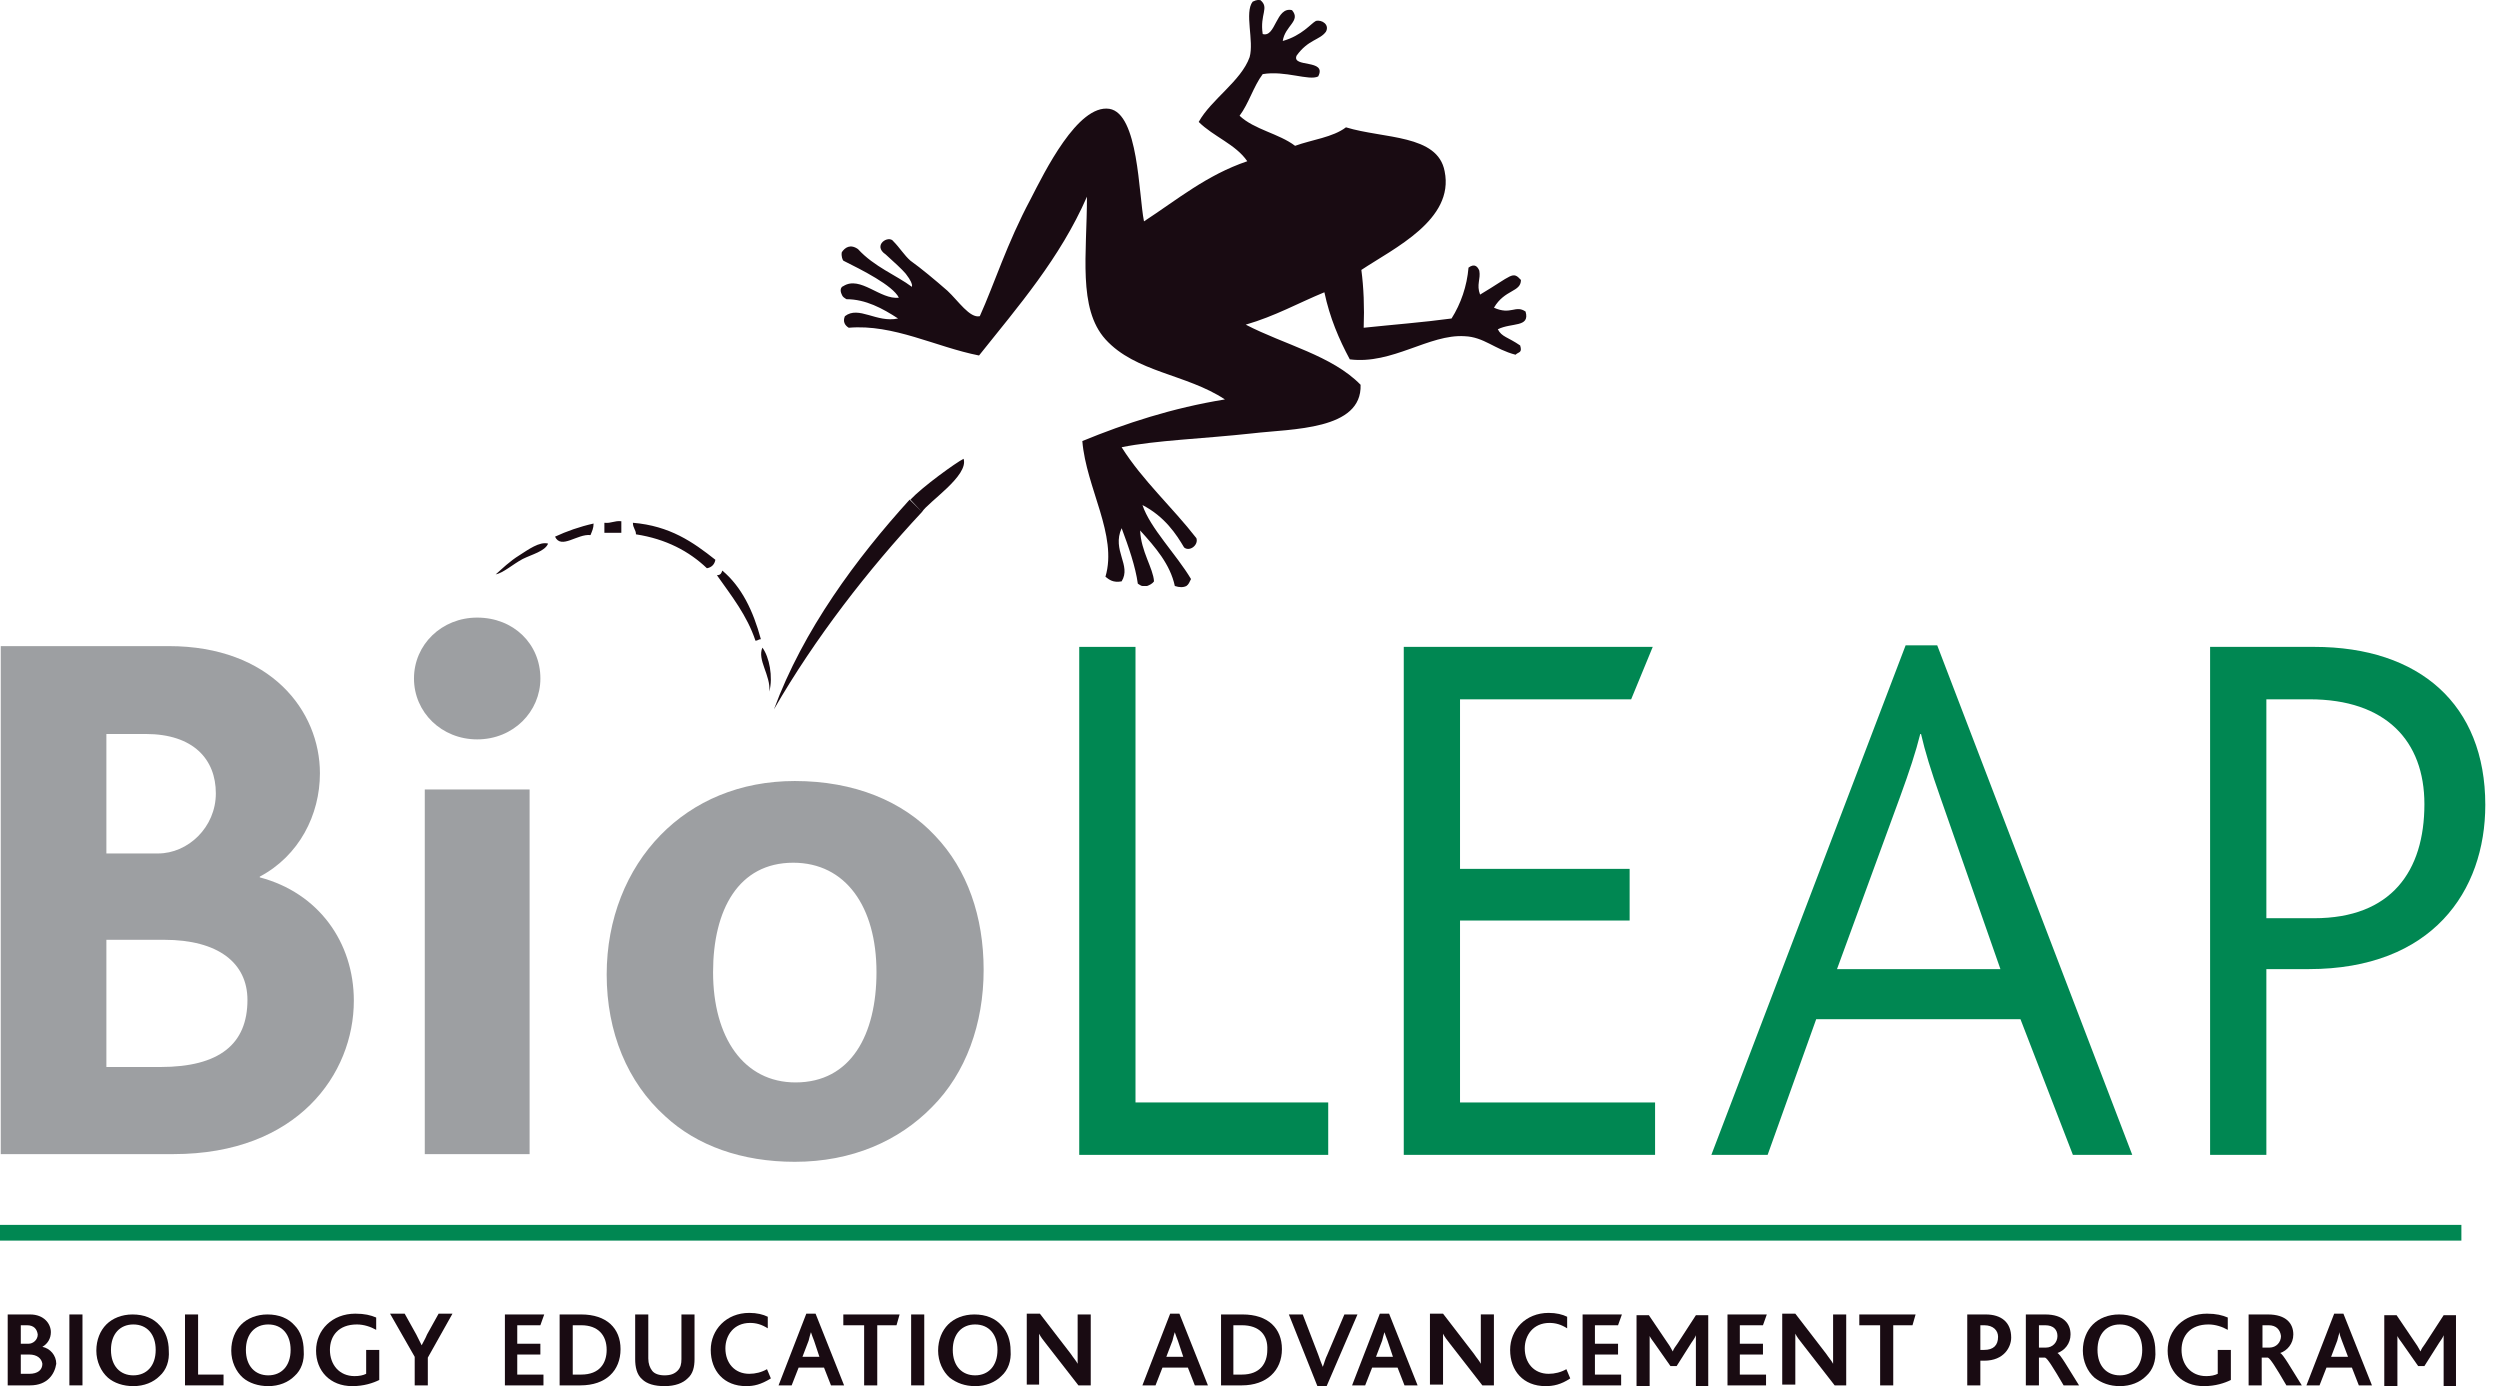 <svg xmlns="http://www.w3.org/2000/svg" width="101" height="56" viewBox="0 0 101 56" fill="none"><path d="M1.214 55.969H0.311V53.104H1.214C1.774 53.104 2.055 53.477 2.055 53.82C2.055 54.069 1.93 54.287 1.712 54.412C2.023 54.474 2.273 54.754 2.273 55.097C2.21 55.502 1.93 55.969 1.214 55.969ZM1.089 53.54H0.84V54.287H1.151C1.338 54.287 1.525 54.131 1.525 53.913C1.494 53.695 1.369 53.54 1.089 53.54ZM1.183 54.723H0.84V55.502H1.183C1.525 55.502 1.712 55.346 1.712 55.097C1.681 54.879 1.494 54.723 1.183 54.723Z" fill="#190B12"></path><path d="M2.803 55.969V53.104H3.332V55.969H2.803Z" fill="#190B12"></path><path d="M6.445 55.595C6.196 55.844 5.822 56 5.386 56C4.982 56 4.608 55.875 4.359 55.657C4.078 55.408 3.892 55.003 3.892 54.567C3.892 54.131 4.047 53.758 4.296 53.508C4.546 53.259 4.919 53.104 5.355 53.104C5.822 53.104 6.196 53.259 6.445 53.54C6.694 53.789 6.819 54.163 6.819 54.567C6.85 54.972 6.726 55.346 6.445 55.595ZM5.386 53.508C4.857 53.508 4.483 53.882 4.483 54.536C4.483 55.19 4.857 55.564 5.386 55.564C5.916 55.564 6.29 55.19 6.29 54.536C6.29 53.913 5.947 53.508 5.386 53.508Z" fill="#190B12"></path><path d="M7.474 55.969V53.104H8.003V55.533H9.031V55.969H7.474Z" fill="#190B12"></path><path d="M11.896 55.595C11.647 55.844 11.274 56 10.838 56C10.433 56 10.059 55.875 9.81 55.657C9.53 55.408 9.343 55.003 9.343 54.567C9.343 54.131 9.498 53.758 9.748 53.508C9.997 53.259 10.37 53.104 10.806 53.104C11.274 53.104 11.647 53.259 11.896 53.54C12.146 53.789 12.27 54.163 12.27 54.567C12.301 54.972 12.177 55.346 11.896 55.595ZM10.838 53.508C10.308 53.508 9.934 53.882 9.934 54.536C9.934 55.19 10.308 55.564 10.838 55.564C11.367 55.564 11.741 55.19 11.741 54.536C11.741 53.913 11.398 53.508 10.838 53.508Z" fill="#190B12"></path><path d="M14.232 56C13.329 56 12.769 55.377 12.769 54.567C12.769 53.726 13.423 53.072 14.357 53.072C14.731 53.072 14.98 53.135 15.198 53.228V53.726C14.98 53.602 14.699 53.508 14.419 53.508C13.672 53.508 13.329 53.975 13.329 54.536C13.329 55.128 13.703 55.595 14.326 55.595C14.513 55.595 14.668 55.564 14.793 55.502V54.536H15.322V55.751C15.073 55.875 14.699 56 14.232 56Z" fill="#190B12"></path><path d="M17.284 54.848V55.969H16.754V54.816L15.758 53.072H16.349L16.817 53.913C16.879 54.038 16.972 54.225 17.035 54.349C17.097 54.225 17.19 54.069 17.253 53.913L17.72 53.072H18.28L17.284 54.848Z" fill="#190B12"></path><path d="M20.398 55.969V53.104H21.987L21.831 53.54H20.897V54.287H21.831V54.723H20.897V55.533H21.956V55.969H20.398Z" fill="#190B12"></path><path d="M23.45 55.969H22.609V53.104H23.481C24.509 53.104 25.07 53.664 25.07 54.505C25.07 55.377 24.478 55.969 23.45 55.969ZM23.481 53.54H23.139V55.533H23.481C24.229 55.533 24.509 55.066 24.509 54.536C24.509 53.944 24.166 53.54 23.481 53.54Z" fill="#190B12"></path><path d="M27.779 55.688C27.592 55.875 27.281 56 26.845 56C26.44 56 26.128 55.907 25.941 55.72C25.723 55.533 25.661 55.221 25.661 54.91V53.104H26.191V54.879C26.191 55.097 26.253 55.252 26.346 55.377C26.44 55.502 26.627 55.564 26.845 55.564C27.094 55.564 27.249 55.502 27.374 55.377C27.499 55.252 27.53 55.097 27.53 54.91V53.104H28.059V54.91C28.059 55.221 27.997 55.502 27.779 55.688Z" fill="#190B12"></path><path d="M30.146 56C29.243 56 28.714 55.377 28.714 54.536C28.714 53.727 29.337 53.041 30.271 53.041C30.582 53.041 30.832 53.104 31.018 53.197V53.664C30.769 53.508 30.551 53.446 30.302 53.446C29.648 53.446 29.306 53.944 29.306 54.474C29.306 55.066 29.679 55.502 30.271 55.502C30.52 55.502 30.769 55.439 30.987 55.315L31.143 55.688C30.738 55.938 30.458 56 30.146 56Z" fill="#190B12"></path><path d="M33.572 55.969L33.291 55.252H32.264L31.983 55.969H31.454L32.575 53.072H32.949L34.101 55.969H33.572ZM32.887 54.162C32.824 54.007 32.793 53.913 32.762 53.82C32.731 53.913 32.7 54.038 32.669 54.162L32.419 54.816H33.105L32.887 54.162Z" fill="#190B12"></path><path d="M36.219 53.54H35.441V55.969H34.911V53.54H34.07V53.104H36.344L36.219 53.54Z" fill="#190B12"></path><path d="M36.81 55.969V53.104H37.34V55.969H36.81Z" fill="#190B12"></path><path d="M40.454 55.595C40.205 55.844 39.831 56 39.395 56C38.99 56 38.648 55.875 38.367 55.657C38.087 55.408 37.9 55.003 37.9 54.567C37.9 54.131 38.056 53.758 38.305 53.508C38.554 53.259 38.928 53.104 39.364 53.104C39.831 53.104 40.205 53.259 40.454 53.54C40.703 53.789 40.828 54.162 40.828 54.567C40.859 54.972 40.734 55.346 40.454 55.595ZM39.395 53.508C38.866 53.508 38.492 53.882 38.492 54.536C38.492 55.19 38.866 55.564 39.395 55.564C39.925 55.564 40.298 55.19 40.298 54.536C40.298 53.913 39.956 53.508 39.395 53.508Z" fill="#190B12"></path><path d="M43.568 55.969L42.26 54.287C42.135 54.131 42.042 54.007 41.98 53.882C41.98 53.976 41.98 54.131 41.98 54.256V55.938H41.481V53.072H42.011L43.257 54.692C43.381 54.879 43.475 54.972 43.537 55.097C43.537 54.972 43.537 54.816 43.537 54.692V53.104H44.066V55.969H43.568Z" fill="#190B12"></path><path d="M48.271 55.969L47.991 55.252H46.963L46.683 55.969H46.153L47.275 53.072H47.648L48.8 55.969H48.271ZM47.586 54.162C47.524 54.007 47.492 53.913 47.461 53.82C47.43 53.913 47.399 54.038 47.368 54.162L47.119 54.816H47.804L47.586 54.162Z" fill="#190B12"></path><path d="M50.171 55.969H49.33V53.104H50.202C51.23 53.104 51.79 53.664 51.79 54.505C51.79 55.377 51.167 55.969 50.171 55.969ZM50.171 53.54H49.828V55.533H50.171C50.918 55.533 51.199 55.066 51.199 54.536C51.23 53.944 50.887 53.54 50.171 53.54Z" fill="#190B12"></path><path d="M53.596 56H53.223L52.07 53.104H52.631L53.254 54.723C53.316 54.91 53.378 55.066 53.441 55.221C53.503 55.066 53.534 54.91 53.627 54.723L54.313 53.104H54.842L53.596 56Z" fill="#190B12"></path><path d="M56.742 55.969L56.462 55.252H55.434L55.153 55.969H54.624L55.745 53.072H56.119L57.271 55.969H56.742ZM56.057 54.162C55.994 54.007 55.963 53.913 55.932 53.82C55.901 53.913 55.87 54.038 55.839 54.162L55.59 54.816H56.275L56.057 54.162Z" fill="#190B12"></path><path d="M59.887 55.969L58.579 54.287C58.455 54.131 58.361 54.007 58.299 53.882C58.299 53.975 58.299 54.131 58.299 54.256V55.938H57.77V53.072H58.299L59.545 54.692C59.669 54.879 59.763 54.972 59.825 55.097C59.825 54.972 59.825 54.816 59.825 54.692V53.103H60.354V55.969H59.887Z" fill="#190B12"></path><path d="M62.441 56C61.538 56 61.009 55.377 61.009 54.536C61.009 53.727 61.632 53.041 62.566 53.041C62.877 53.041 63.127 53.104 63.313 53.197V53.664C63.064 53.508 62.846 53.446 62.597 53.446C61.943 53.446 61.6 53.944 61.6 54.474C61.6 55.066 61.974 55.502 62.566 55.502C62.815 55.502 63.064 55.439 63.282 55.315L63.438 55.688C63.064 55.938 62.753 56 62.441 56Z" fill="#190B12"></path><path d="M63.937 55.969V53.104H65.525L65.369 53.54H64.435V54.287H65.369V54.723H64.435V55.533H65.494V55.969H63.937Z" fill="#190B12"></path><path d="M68.514 55.969V54.256C68.514 54.163 68.514 54.069 68.514 53.944C68.483 54.038 68.39 54.163 68.327 54.256L67.736 55.19H67.487L66.832 54.256C66.77 54.163 66.708 54.1 66.646 53.976C66.646 54.1 66.646 54.194 66.646 54.287V56H66.116V53.135H66.615L67.393 54.287C67.487 54.412 67.518 54.505 67.58 54.599C67.611 54.505 67.673 54.412 67.767 54.287L68.514 53.135H69.013V56H68.514V55.969Z" fill="#190B12"></path><path d="M69.791 55.969V53.104H71.379L71.224 53.54H70.289V54.287H71.224V54.723H70.289V55.533H71.348V55.969H69.791Z" fill="#190B12"></path><path d="M74.12 55.969L72.812 54.287C72.687 54.131 72.594 54.007 72.531 53.882C72.531 53.976 72.531 54.131 72.531 54.256V55.938H72.002V53.072H72.531L73.777 54.692C73.902 54.879 73.995 54.972 74.057 55.097C74.057 54.972 74.057 54.816 74.057 54.692V53.104H74.587V55.969H74.12Z" fill="#190B12"></path><path d="M77.265 53.54H76.487V55.969H75.957V53.54H75.116V53.104H77.39L77.265 53.54Z" fill="#190B12"></path><path d="M80.162 54.972H80.006V55.969H79.477V53.104H80.224C80.847 53.104 81.252 53.415 81.252 54.038C81.252 54.412 80.971 54.972 80.162 54.972ZM80.162 53.54H80.006V54.536H80.162C80.535 54.536 80.722 54.349 80.722 54.007C80.722 53.758 80.535 53.54 80.162 53.54Z" fill="#190B12"></path><path d="M83.37 55.969C82.934 55.221 82.716 54.879 82.622 54.848H82.373V55.969H81.844V53.104H82.622C83.37 53.104 83.65 53.477 83.65 53.913C83.65 54.287 83.401 54.567 83.121 54.661C83.245 54.723 83.525 55.221 83.993 55.969H83.37ZM82.622 53.54H82.373V54.443H82.653C82.934 54.443 83.121 54.225 83.121 53.976C83.121 53.726 82.965 53.54 82.622 53.54Z" fill="#190B12"></path><path d="M86.701 55.595C86.452 55.844 86.078 56 85.642 56C85.237 56 84.895 55.875 84.615 55.657C84.334 55.408 84.147 55.003 84.147 54.567C84.147 54.131 84.303 53.758 84.552 53.508C84.802 53.259 85.175 53.104 85.611 53.104C86.078 53.104 86.452 53.259 86.701 53.54C86.95 53.789 87.075 54.162 87.075 54.567C87.106 54.972 86.981 55.346 86.701 55.595ZM85.642 53.508C85.113 53.508 84.739 53.882 84.739 54.536C84.739 55.19 85.113 55.564 85.642 55.564C86.172 55.564 86.546 55.19 86.546 54.536C86.546 53.913 86.203 53.508 85.642 53.508Z" fill="#190B12"></path><path d="M89.037 56C88.134 56 87.573 55.377 87.573 54.567C87.573 53.726 88.227 53.072 89.162 53.072C89.535 53.072 89.784 53.135 90.002 53.228V53.726C89.784 53.602 89.504 53.508 89.224 53.508C88.476 53.508 88.134 53.976 88.134 54.536C88.134 55.128 88.507 55.595 89.13 55.595C89.317 55.595 89.473 55.564 89.597 55.502V54.536H90.127V55.751C89.878 55.875 89.504 56 89.037 56Z" fill="#190B12"></path><path d="M92.37 55.969C91.934 55.221 91.716 54.879 91.622 54.848H91.373V55.969H90.844V53.104H91.622C92.37 53.104 92.65 53.477 92.65 53.913C92.65 54.287 92.401 54.567 92.121 54.661C92.245 54.723 92.525 55.221 92.993 55.969H92.37ZM91.653 53.54H91.404V54.443H91.685C91.965 54.443 92.152 54.225 92.152 53.976C92.121 53.727 91.965 53.54 91.653 53.54Z" fill="#190B12"></path><path d="M95.297 55.969L95.017 55.252H93.989L93.709 55.969H93.18L94.301 53.072H94.674L95.827 55.969H95.297ZM94.612 54.162C94.55 54.007 94.519 53.913 94.519 53.82C94.488 53.913 94.457 54.038 94.425 54.162L94.176 54.816H94.861L94.612 54.162Z" fill="#190B12"></path><path d="M98.723 55.969V54.256C98.723 54.163 98.723 54.069 98.723 53.944C98.692 54.038 98.599 54.163 98.536 54.256L97.945 55.19H97.695L97.041 54.256C96.979 54.163 96.917 54.1 96.855 53.976C96.855 54.1 96.855 54.194 96.855 54.287V56H96.325V53.135H96.823L97.602 54.287C97.695 54.412 97.727 54.505 97.789 54.599C97.82 54.505 97.882 54.412 97.976 54.287L98.723 53.135H99.222V56H98.723V55.969Z" fill="#190B12"></path><path d="M0 49.803H99.44" stroke="#008752" stroke-width="0.635"></path><path fill-rule="evenodd" clip-rule="evenodd" d="M37.248 20.684C35.068 23.02 32.919 25.791 31.268 28.657C32.452 25.449 34.6 22.553 36.749 20.186M36.78 20.186C37.279 19.656 38.618 18.691 38.929 18.535C39.147 19.22 37.497 20.279 37.248 20.684M30.801 26.165C31.081 26.539 31.237 27.349 31.081 27.94C31.143 27.286 30.583 26.663 30.801 26.165ZM28.963 23.238C29.119 23.238 29.15 23.144 29.181 23.051C29.96 23.705 30.427 24.67 30.739 25.823C30.645 25.823 30.614 25.885 30.521 25.885C30.178 24.857 29.555 24.079 28.963 23.238ZM20.991 22.428C21.333 22.21 21.8 21.867 22.143 21.961C22.018 22.272 21.489 22.397 21.115 22.584C20.71 22.802 20.337 23.144 20.025 23.207C20.274 22.989 20.586 22.677 20.991 22.428ZM28.559 22.957C27.842 22.272 26.908 21.774 25.693 21.587C25.693 21.4 25.569 21.338 25.569 21.12C27.064 21.245 27.998 21.899 28.901 22.615C28.87 22.802 28.745 22.926 28.559 22.957ZM22.423 21.681C22.89 21.463 23.42 21.276 23.981 21.151C23.981 21.338 23.918 21.463 23.856 21.618C23.327 21.556 22.672 22.21 22.423 21.681ZM24.417 21.12C24.697 21.151 24.821 21.027 25.102 21.058C25.102 21.213 25.102 21.369 25.102 21.525C24.884 21.525 24.635 21.525 24.417 21.525C24.417 21.4 24.417 21.245 24.417 21.12Z" fill="#190B12"></path><path d="M7.007 46.626H0.031V26.103H6.82C10.931 26.103 12.925 28.719 12.925 31.241C12.925 32.923 12.084 34.574 10.495 35.415V35.446C12.862 36.069 14.295 38.062 14.295 40.429C14.295 43.387 12.021 46.626 7.007 46.626ZM5.886 29.653H4.298V34.48H6.384C7.599 34.48 8.72 33.421 8.72 32.051C8.72 30.681 7.817 29.653 5.886 29.653ZM6.634 37.968H4.298V43.107H6.478C8.876 43.107 9.997 42.173 9.997 40.397C9.997 38.903 8.814 37.968 6.634 37.968Z" fill="#9D9FA2"></path><path d="M19.278 29.871C17.846 29.871 16.725 28.781 16.725 27.411C16.725 26.041 17.846 24.951 19.278 24.951C20.742 24.951 21.832 26.009 21.832 27.411C21.832 28.75 20.742 29.871 19.278 29.871ZM17.161 46.626V31.895H21.396V46.626H17.161Z" fill="#9D9FA2"></path><path d="M37.652 44.726C36.313 46.096 34.413 46.937 32.109 46.937C29.96 46.937 28.154 46.283 26.877 45.1C25.351 43.73 24.51 41.705 24.51 39.37C24.51 37.127 25.32 35.134 26.69 33.733C28.029 32.362 29.898 31.553 32.109 31.553C34.507 31.553 36.469 32.362 37.777 33.764C39.085 35.134 39.739 37.034 39.739 39.183C39.739 41.363 39.022 43.356 37.652 44.726ZM32.046 34.854C29.835 34.854 28.808 36.754 28.808 39.276C28.808 41.923 30.053 43.73 32.14 43.73C34.382 43.73 35.41 41.799 35.41 39.276C35.41 36.629 34.164 34.854 32.046 34.854Z" fill="#9D9FA2"></path><path d="M43.601 46.657V26.134H45.874V44.539H53.66V46.657H43.601Z" fill="#008752"></path><path d="M56.712 46.657V26.134H66.771L65.899 28.252H58.985V35.103H65.837V37.19H58.985V44.539H66.865V46.657H56.712Z" fill="#008752"></path><path d="M83.745 46.657L81.627 41.176H73.374L71.412 46.657H69.139L76.987 26.072H78.264L86.143 46.657H83.745ZM78.388 32.207C78.014 31.148 77.765 30.338 77.61 29.653H77.578C77.392 30.401 77.142 31.148 76.769 32.176L74.215 39.152H80.817L78.388 32.207Z" fill="#008752"></path><path d="M93.274 39.152H91.561V46.657H89.288V26.134H93.492C97.759 26.134 100.406 28.47 100.406 32.518C100.406 36.006 98.257 39.152 93.274 39.152ZM93.305 28.252H91.561V37.096H93.492C96.607 37.096 97.946 35.197 97.946 32.487C97.946 29.933 96.389 28.252 93.305 28.252Z" fill="#008752"></path><path fill-rule="evenodd" clip-rule="evenodd" d="M50.608 0.067C50.795 -0.026 50.858 0.005 50.92 0.005C51.294 0.316 50.889 0.566 51.013 1.375C51.543 1.531 51.543 0.254 52.197 0.41C52.57 0.846 51.916 1.033 51.823 1.656C52.602 1.438 52.975 0.939 53.162 0.846C53.411 0.784 53.723 1.002 53.567 1.282C53.318 1.624 52.851 1.593 52.383 2.247C52.166 2.746 53.629 2.372 53.255 3.088C52.882 3.275 51.916 2.839 51.013 2.995C50.639 3.493 50.453 4.178 50.079 4.676C50.671 5.237 51.667 5.393 52.321 5.891C53.006 5.642 53.847 5.548 54.377 5.144C55.903 5.611 58.083 5.424 58.363 6.919C58.768 8.881 56.307 10.033 54.999 10.905C55.093 11.621 55.124 12.4 55.093 13.241C56.276 13.116 57.491 13.023 58.643 12.867C59.017 12.275 59.266 11.559 59.328 10.812C59.578 10.625 59.702 10.78 59.764 10.936C59.827 11.279 59.64 11.497 59.795 11.902C61.103 11.123 61.104 10.936 61.446 11.31C61.446 11.808 60.792 11.684 60.356 12.431C61.041 12.742 61.228 12.306 61.633 12.587C61.82 13.241 61.072 13.023 60.512 13.303C60.668 13.614 60.917 13.614 61.415 13.957C61.508 14.268 61.353 14.206 61.228 14.331C60.387 14.113 59.951 13.614 59.173 13.583C57.74 13.49 56.245 14.736 54.532 14.518C54.096 13.708 53.723 12.836 53.505 11.808C52.446 12.244 51.511 12.774 50.328 13.116C51.885 13.926 53.816 14.362 54.968 15.545C55.031 17.383 52.197 17.32 50.608 17.507C48.615 17.725 46.684 17.788 45.314 18.068C46.155 19.407 47.37 20.497 48.335 21.743C48.428 22.023 48.055 22.303 47.837 22.116C47.525 21.587 47.058 20.871 46.155 20.404C46.466 21.338 47.525 22.397 48.117 23.393C48.055 23.518 48.023 23.611 47.93 23.674C47.806 23.736 47.65 23.736 47.463 23.674C47.276 22.802 46.684 22.116 46.062 21.431C46.093 22.272 46.591 22.957 46.622 23.487C46.56 23.58 46.435 23.642 46.342 23.674C46.279 23.674 46.217 23.674 46.155 23.674C46.093 23.674 46.03 23.611 45.968 23.58C45.875 22.895 45.594 22.085 45.314 21.338C44.909 22.241 45.719 22.833 45.314 23.487C44.971 23.549 44.816 23.424 44.66 23.3C45.158 21.618 43.882 19.718 43.726 17.819C45.47 17.102 47.37 16.48 49.487 16.137C47.93 15.109 45.875 15.047 44.66 13.708C43.539 12.462 43.913 10.251 43.913 7.946C42.823 10.438 41.141 12.369 39.553 14.362C37.809 14.019 36.096 13.085 34.289 13.241C34.134 13.147 34.04 12.992 34.134 12.774C34.694 12.338 35.41 13.054 36.282 12.867C35.66 12.462 34.974 12.088 34.196 12.088C34.102 12.026 34.04 11.995 34.009 11.902C33.916 11.715 33.978 11.59 34.071 11.559C34.757 11.123 35.566 12.12 36.314 12.026C36.065 11.528 34.819 10.905 34.071 10.531C34.04 10.5 33.978 10.345 34.009 10.189C34.134 10.002 34.352 9.846 34.663 10.064C35.317 10.78 36.22 11.123 36.843 11.59C36.75 11.621 37.03 11.621 36.594 11.061C36.438 10.874 36.127 10.594 35.784 10.282C35.224 9.908 35.909 9.472 36.096 9.753C36.345 10.002 36.532 10.313 36.781 10.531C37.217 10.843 37.777 11.31 38.276 11.746C38.712 12.151 39.179 12.867 39.584 12.774C40.175 11.466 40.674 9.846 41.639 8.04C42.2 6.95 43.539 4.209 44.816 4.396C45.999 4.583 45.999 7.853 46.217 8.943C47.556 8.071 48.74 7.074 50.39 6.514C49.923 5.829 49.02 5.517 48.428 4.926C48.927 4.022 50.141 3.275 50.484 2.31C50.671 1.656 50.266 0.503 50.608 0.067Z" fill="#190B12"></path></svg>